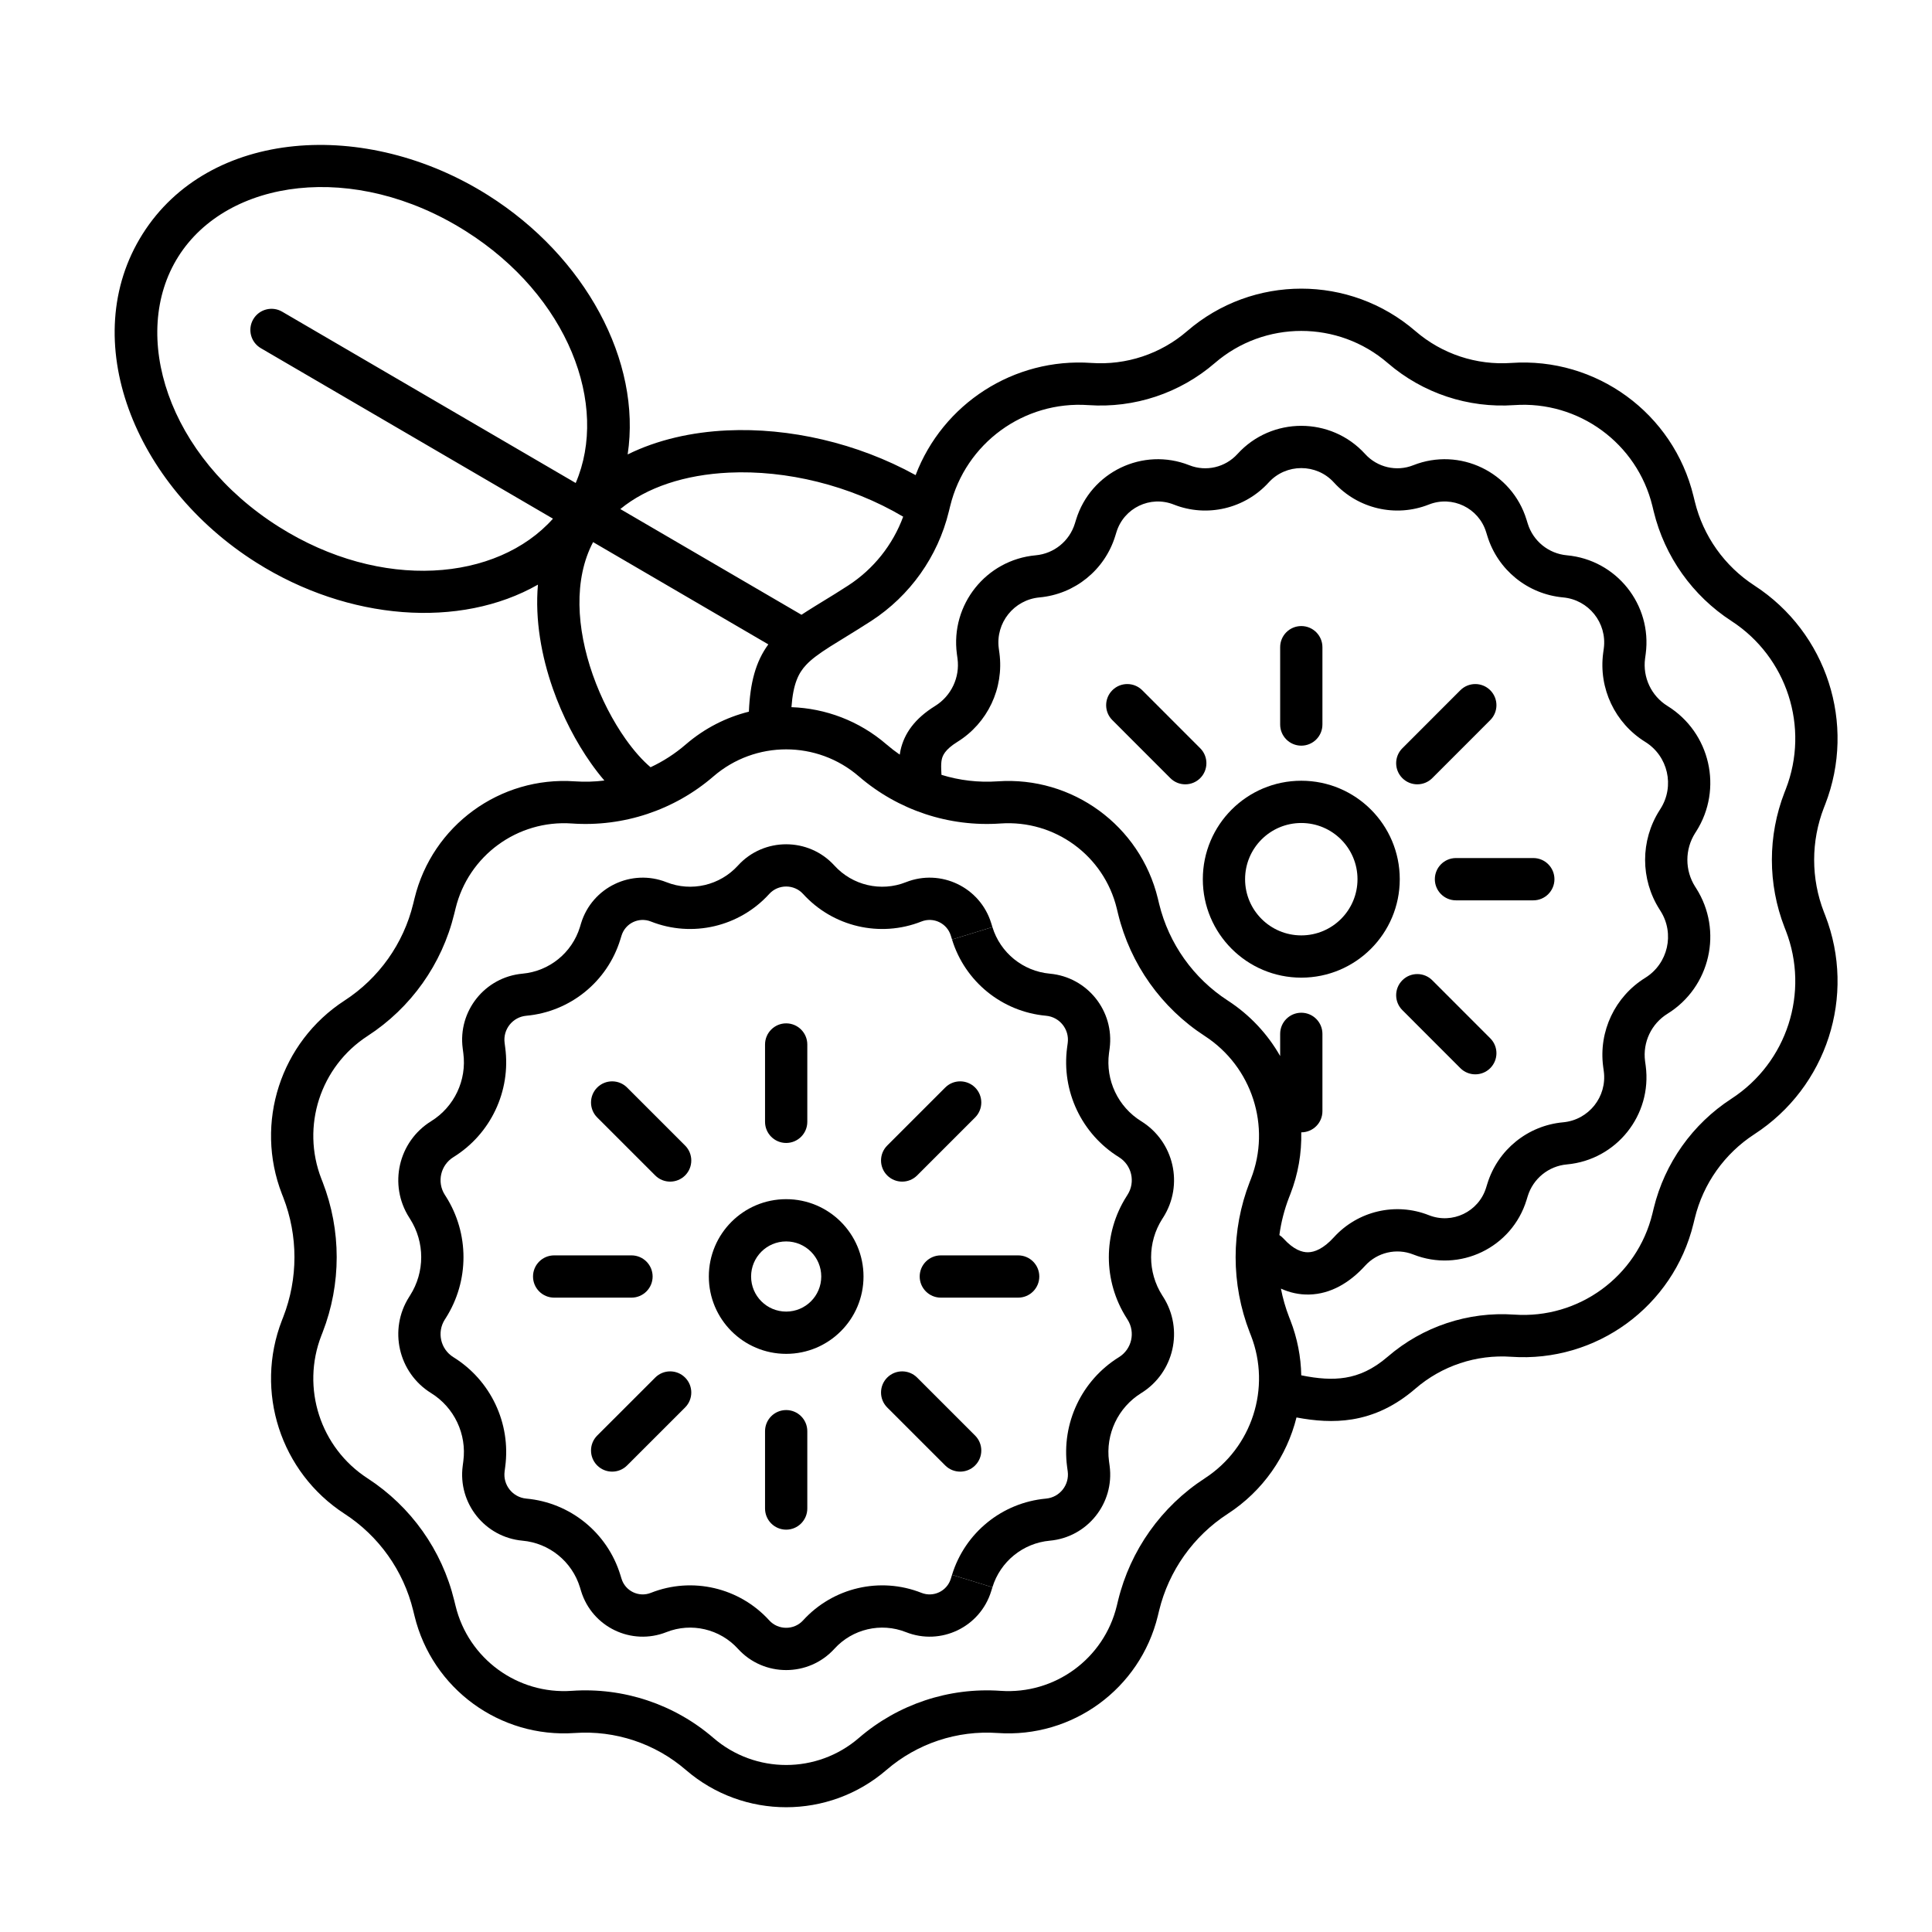 <svg xmlns="http://www.w3.org/2000/svg" fill="none" viewBox="0 0 64 64" height="64" width="64">
<path fill="black" d="M43.807 21.439C43.807 21.052 43.494 20.739 43.107 20.739C42.72 20.739 42.407 21.052 42.407 21.439V24.001C42.407 24.387 42.72 24.701 43.107 24.701C43.494 24.701 43.807 24.387 43.807 24.001V21.439Z"></path>
<path fill="black" d="M37.838 22.865C37.564 22.592 37.121 22.592 36.848 22.865C36.574 23.139 36.574 23.582 36.848 23.855L38.769 25.777C39.042 26.05 39.486 26.05 39.759 25.777C40.032 25.503 40.032 25.06 39.759 24.787L37.838 22.865Z"></path>
<path fill="black" d="M49.366 23.855C49.64 23.582 49.64 23.139 49.366 22.865C49.093 22.592 48.65 22.592 48.376 22.865L46.455 24.787C46.181 25.06 46.181 25.503 46.455 25.777C46.728 26.05 47.172 26.05 47.445 25.777L49.366 23.855Z"></path>
<path fill="black" d="M43.107 25.863C41.306 25.863 39.845 27.323 39.845 29.125C39.845 30.926 41.306 32.386 43.107 32.386C44.908 32.386 46.369 30.926 46.369 29.125C46.369 27.323 44.908 25.863 43.107 25.863ZM41.245 29.125C41.245 28.096 42.079 27.263 43.107 27.263C44.135 27.263 44.969 28.096 44.969 29.125C44.969 30.153 44.135 30.986 43.107 30.986C42.079 30.986 41.245 30.153 41.245 29.125Z" clip-rule="evenodd" fill-rule="evenodd"></path>
<path fill="black" d="M48.231 28.424C47.844 28.424 47.531 28.738 47.531 29.125C47.531 29.511 47.844 29.825 48.231 29.825H50.793C51.179 29.825 51.493 29.511 51.493 29.125C51.493 28.738 51.179 28.424 50.793 28.424H48.231Z"></path>
<path fill="black" d="M47.445 32.472C47.172 32.199 46.728 32.199 46.455 32.472C46.181 32.746 46.181 33.189 46.455 33.462L48.376 35.384C48.65 35.657 49.093 35.657 49.366 35.384C49.64 35.11 49.64 34.667 49.366 34.394L47.445 32.472Z"></path>
<path fill="black" d="M30.009 29.224C31.166 28.766 32.469 29.391 32.835 30.581L32.875 30.711L31.537 31.122L31.497 30.993C31.371 30.583 30.923 30.368 30.524 30.526C29.153 31.069 27.591 30.7 26.603 29.613C26.305 29.285 25.78 29.285 25.482 29.613C24.495 30.7 22.932 31.069 21.561 30.526C21.163 30.368 20.714 30.583 20.589 30.993L20.549 31.122C20.12 32.518 18.889 33.516 17.435 33.648C16.983 33.689 16.656 34.098 16.716 34.548L16.736 34.703C16.928 36.145 16.256 37.566 15.019 38.332C14.594 38.596 14.466 39.156 14.734 39.578L14.767 39.629C15.549 40.859 15.549 42.431 14.767 43.662L14.734 43.713C14.466 44.135 14.594 44.695 15.019 44.958C16.256 45.725 16.928 47.146 16.736 48.588L16.716 48.743C16.656 49.193 16.983 49.602 17.435 49.643C18.889 49.775 20.12 50.773 20.549 52.169L20.589 52.298C20.714 52.708 21.163 52.923 21.561 52.765C22.932 52.222 24.495 52.591 25.482 53.677C25.78 54.005 26.305 54.005 26.603 53.677C27.591 52.591 29.153 52.222 30.524 52.765C30.923 52.923 31.371 52.708 31.497 52.298L31.537 52.169L32.875 52.58L32.835 52.709C32.469 53.9 31.166 54.525 30.009 54.066C29.183 53.739 28.237 53.961 27.64 54.619C26.786 55.558 25.299 55.558 24.446 54.619C23.848 53.961 22.903 53.739 22.077 54.066C20.919 54.525 19.616 53.9 19.25 52.709L19.211 52.58C18.948 51.727 18.197 51.117 17.308 51.037C16.064 50.924 15.163 49.797 15.328 48.559L15.348 48.404C15.467 47.508 15.05 46.625 14.281 46.148C13.194 45.474 12.866 44.041 13.553 42.962L13.585 42.911C14.076 42.139 14.076 41.152 13.585 40.38L13.553 40.329C12.866 39.249 13.194 37.817 14.281 37.142C15.05 36.666 15.467 35.783 15.348 34.887L15.328 34.732C15.163 33.493 16.064 32.367 17.308 32.254C18.197 32.173 18.948 31.564 19.211 30.711L19.25 30.581C19.616 29.391 20.919 28.766 22.077 29.224C22.903 29.552 23.848 29.33 24.446 28.672C25.299 27.733 26.786 27.733 27.64 28.672C28.237 29.33 29.183 29.552 30.009 29.224Z"></path>
<path fill="black" d="M38.533 42.962L38.5 42.911C38.009 42.139 38.009 41.152 38.5 40.38L38.533 40.329C39.219 39.249 38.892 37.817 37.804 37.142C37.036 36.666 36.618 35.783 36.737 34.887L36.758 34.732C36.922 33.493 36.022 32.367 34.777 32.254C33.889 32.173 33.137 31.564 32.875 30.711L31.537 31.122C31.966 32.518 33.196 33.516 34.651 33.648C35.103 33.689 35.429 34.098 35.37 34.548L35.349 34.703C35.158 36.145 35.83 37.566 37.066 38.332C37.492 38.596 37.62 39.156 37.351 39.578L37.319 39.629C36.536 40.859 36.536 42.431 37.319 43.662L37.351 43.713L38.533 42.962ZM38.533 42.962C39.219 44.041 38.892 45.474 37.804 46.148C37.036 46.625 36.618 47.508 36.737 48.404L36.758 48.559C36.922 49.797 36.022 50.924 34.777 51.037C33.889 51.117 33.137 51.727 32.875 52.58L31.537 52.169C31.966 50.773 33.196 49.775 34.651 49.643C35.103 49.602 35.429 49.193 35.37 48.743L35.349 48.588C35.158 47.146 35.83 45.725 37.066 44.958C37.492 44.695 37.62 44.135 37.351 43.713L38.533 42.962Z" clip-rule="evenodd" fill-rule="evenodd"></path>
<path fill="black" d="M28.605 42.286C28.605 43.701 27.458 44.848 26.043 44.848C24.628 44.848 23.481 43.701 23.481 42.286C23.481 40.871 24.628 39.724 26.043 39.724C27.458 39.724 28.605 40.871 28.605 42.286ZM27.205 42.286C27.205 42.928 26.684 43.448 26.043 43.448C25.401 43.448 24.881 42.928 24.881 42.286C24.881 41.644 25.401 41.124 26.043 41.124C26.684 41.124 27.205 41.644 27.205 42.286Z" clip-rule="evenodd" fill-rule="evenodd"></path>
<path fill="black" d="M26.043 33.9C26.429 33.9 26.743 34.214 26.743 34.6V37.162C26.743 37.549 26.429 37.862 26.043 37.862C25.656 37.862 25.343 37.549 25.343 37.162V34.6C25.343 34.214 25.656 33.9 26.043 33.9Z"></path>
<path fill="black" d="M19.783 36.026C20.057 35.753 20.5 35.753 20.773 36.026L22.695 37.948C22.968 38.221 22.968 38.665 22.695 38.938C22.421 39.211 21.978 39.211 21.705 38.938L19.783 37.017C19.51 36.743 19.51 36.3 19.783 36.026Z"></path>
<path fill="black" d="M32.302 36.026C32.575 36.3 32.575 36.743 32.302 37.017L30.381 38.938C30.107 39.211 29.664 39.211 29.39 38.938C29.117 38.665 29.117 38.221 29.39 37.948L31.312 36.026C31.585 35.753 32.029 35.753 32.302 36.026Z"></path>
<path fill="black" d="M17.657 42.286C17.657 41.899 17.97 41.586 18.357 41.586H20.919C21.305 41.586 21.619 41.899 21.619 42.286C21.619 42.672 21.305 42.986 20.919 42.986H18.357C17.97 42.986 17.657 42.672 17.657 42.286Z"></path>
<path fill="black" d="M30.466 42.286C30.466 41.899 30.78 41.586 31.166 41.586H33.728C34.115 41.586 34.428 41.899 34.428 42.286C34.428 42.672 34.115 42.986 33.728 42.986H31.166C30.78 42.986 30.466 42.672 30.466 42.286Z"></path>
<path fill="black" d="M22.695 45.634C22.968 45.907 22.968 46.35 22.695 46.624L20.773 48.545C20.5 48.818 20.057 48.818 19.783 48.545C19.51 48.272 19.51 47.828 19.783 47.555L21.705 45.634C21.978 45.36 22.421 45.36 22.695 45.634Z"></path>
<path fill="black" d="M29.39 45.634C29.664 45.36 30.107 45.36 30.381 45.634L32.302 47.555C32.575 47.828 32.575 48.272 32.302 48.545C32.029 48.818 31.585 48.818 31.312 48.545L29.39 46.624C29.117 46.35 29.117 45.907 29.39 45.634Z"></path>
<path fill="black" d="M26.043 46.71C26.429 46.71 26.743 47.023 26.743 47.41V49.971C26.743 50.358 26.429 50.672 26.043 50.672C25.656 50.672 25.343 50.358 25.343 49.971V47.41C25.343 47.023 25.656 46.71 26.043 46.71Z"></path>
<path fill="black" d="M17.82 19.367C15.242 20.837 11.547 20.563 8.492 18.636C4.434 16.076 2.523 11.24 4.723 7.753C6.923 4.266 12.11 3.907 16.169 6.468C19.39 8.5 21.259 11.966 20.792 15.054C21.776 14.567 22.918 14.312 24.089 14.258C26.138 14.162 28.39 14.669 30.331 15.739C31.229 13.38 33.58 11.843 36.153 12.023C37.308 12.104 38.45 11.725 39.326 10.968C41.498 9.093 44.716 9.093 46.888 10.968C47.764 11.725 48.906 12.104 50.061 12.023C52.878 11.826 55.43 13.688 56.098 16.432L56.143 16.615C56.421 17.759 57.129 18.755 58.117 19.396C60.516 20.953 61.498 23.981 60.462 26.647L60.42 26.754C59.988 27.867 59.988 29.101 60.42 30.214L60.462 30.321C61.498 32.987 60.516 36.015 58.117 37.572C57.129 38.213 56.421 39.209 56.143 40.353L56.098 40.536C55.43 43.28 52.878 45.142 50.061 44.945C48.906 44.864 47.764 45.243 46.888 46C46.215 46.581 45.522 46.899 44.794 47.018C44.169 47.12 43.552 47.069 42.948 46.955C42.629 48.233 41.841 49.387 40.672 50.146C39.534 50.884 38.719 52.031 38.398 53.349L38.354 53.531C37.766 55.944 35.523 57.581 33.046 57.408C31.706 57.314 30.383 57.754 29.366 58.631C27.457 60.279 24.628 60.279 22.719 58.631C21.703 57.754 20.379 57.314 19.04 57.408C16.563 57.581 14.319 55.944 13.732 53.531L13.687 53.349C13.366 52.031 12.551 50.884 11.413 50.146C9.293 48.77 8.425 46.092 9.34 43.736L9.382 43.629C9.878 42.353 9.878 40.938 9.382 39.662L9.34 39.555C8.425 37.199 9.293 34.521 11.413 33.145C12.551 32.407 13.366 31.26 13.687 29.942L13.732 29.759C14.319 27.347 16.563 25.709 19.04 25.883C19.369 25.906 19.698 25.896 20.021 25.856C19.868 25.679 19.721 25.488 19.581 25.29C19.085 24.589 18.636 23.732 18.313 22.809C17.941 21.746 17.717 20.541 17.82 19.367ZM15.422 7.652C11.731 5.324 7.534 5.92 5.907 8.5C4.28 11.079 5.549 15.124 9.239 17.452C12.636 19.595 16.462 19.26 18.318 17.182L8.641 11.534C8.307 11.339 8.194 10.911 8.389 10.577C8.584 10.243 9.013 10.13 9.347 10.325L19.071 16C20.177 13.428 18.836 9.805 15.422 7.652ZM24.154 15.656C26.04 15.568 28.15 16.068 29.919 17.116C29.575 18.048 28.938 18.851 28.097 19.396C27.777 19.604 27.518 19.762 27.272 19.912C27.094 20.021 26.924 20.125 26.742 20.241C26.677 20.282 26.613 20.323 26.55 20.365L20.549 16.863C21.424 16.143 22.684 15.725 24.154 15.656ZM19.647 17.958L25.452 21.346C25.032 21.919 24.848 22.616 24.808 23.575C24.057 23.762 23.34 24.124 22.719 24.659C22.363 24.967 21.97 25.22 21.551 25.416C21.296 25.201 21.011 24.888 20.723 24.481C20.305 23.89 19.916 23.149 19.634 22.346C19.096 20.809 18.998 19.19 19.647 17.958ZM43.106 45.559C43.66 45.672 44.132 45.707 44.569 45.636C45.023 45.562 45.48 45.365 45.973 44.94C47.13 43.942 48.635 43.442 50.159 43.548C52.296 43.698 54.231 42.285 54.738 40.204L54.782 40.022C55.146 38.53 56.068 37.233 57.355 36.397C59.198 35.201 59.952 32.874 59.157 30.828L59.115 30.721C58.556 29.282 58.556 27.686 59.115 26.247L59.157 26.14C59.952 24.094 59.198 21.767 57.355 20.571C56.068 19.735 55.146 18.438 54.782 16.946L54.738 16.764C54.231 14.683 52.296 13.27 50.159 13.42C48.635 13.526 47.13 13.026 45.973 12.028C44.327 10.607 41.887 10.607 40.241 12.028C39.084 13.026 37.579 13.526 36.055 13.42C33.918 13.27 31.983 14.683 31.476 16.764L31.431 16.946C31.068 18.438 30.146 19.735 28.859 20.571C28.548 20.772 28.23 20.967 27.956 21.136C27.779 21.244 27.62 21.341 27.494 21.422C27.125 21.657 26.881 21.837 26.704 22.026C26.456 22.291 26.275 22.639 26.218 23.426C27.344 23.465 28.459 23.876 29.366 24.659C29.507 24.78 29.653 24.893 29.805 24.998C29.812 24.95 29.821 24.901 29.831 24.852C29.955 24.295 30.303 23.804 30.977 23.386C31.511 23.055 31.802 22.441 31.719 21.817L31.698 21.663C31.481 20.029 32.668 18.544 34.309 18.395C34.915 18.34 35.427 17.925 35.606 17.344L35.646 17.215C36.131 15.634 37.862 14.803 39.399 15.412C39.953 15.632 40.589 15.483 40.992 15.04C42.123 13.795 44.091 13.795 45.222 15.04C45.625 15.483 46.261 15.632 46.815 15.412C48.352 14.803 50.083 15.634 50.568 17.215L50.608 17.344C50.787 17.925 51.299 18.34 51.905 18.395C53.546 18.544 54.733 20.029 54.516 21.663L54.495 21.817C54.413 22.441 54.703 23.055 55.237 23.386C56.656 24.266 57.083 26.135 56.188 27.543L56.155 27.594C55.81 28.137 55.81 28.831 56.155 29.374L56.188 29.425C57.083 30.833 56.656 32.702 55.237 33.582C54.703 33.913 54.413 34.527 54.495 35.151L54.516 35.305C54.733 36.939 53.546 38.424 51.905 38.573C51.299 38.627 50.787 39.043 50.608 39.624L50.568 39.754C50.083 41.334 48.352 42.165 46.815 41.556C46.261 41.337 45.625 41.485 45.222 41.928C44.713 42.489 44.082 42.867 43.368 42.883C43.038 42.891 42.725 42.82 42.432 42.687C42.494 43.006 42.584 43.322 42.703 43.629L42.745 43.736C42.977 44.332 43.094 44.949 43.106 45.559ZM42.381 40.913C42.43 40.945 42.477 40.984 42.518 41.029C42.851 41.396 43.132 41.488 43.336 41.483C43.547 41.479 43.842 41.366 44.186 40.987C44.978 40.115 46.232 39.819 47.331 40.254C48.109 40.563 48.984 40.142 49.23 39.342L49.27 39.213C49.616 38.089 50.607 37.285 51.778 37.178C52.627 37.101 53.24 36.334 53.128 35.489L53.107 35.335C52.952 34.165 53.497 33.014 54.5 32.392C55.256 31.923 55.484 30.927 55.006 30.176L54.974 30.125C54.337 29.124 54.337 27.844 54.974 26.843L55.006 26.792C55.484 26.041 55.256 25.045 54.5 24.576C53.497 23.954 52.952 22.803 53.107 21.633L53.128 21.479C53.24 20.634 52.627 19.867 51.778 19.79C50.607 19.683 49.616 18.88 49.27 17.755L49.23 17.626C48.984 16.826 48.109 16.405 47.331 16.714C46.232 17.149 44.978 16.853 44.186 15.981C43.61 15.348 42.604 15.348 42.028 15.981C41.236 16.853 39.982 17.149 38.883 16.714C38.105 16.405 37.23 16.826 36.984 17.626L36.944 17.755C36.598 18.88 35.607 19.683 34.436 19.79C33.587 19.867 32.974 20.634 33.086 21.479L33.107 21.633C33.262 22.803 32.717 23.954 31.714 24.576C31.3 24.833 31.226 25.031 31.198 25.155C31.179 25.241 31.174 25.342 31.179 25.485C31.18 25.517 31.182 25.565 31.185 25.62L31.188 25.668C31.783 25.852 32.413 25.927 33.046 25.883C35.523 25.709 37.766 27.347 38.354 29.759L38.398 29.942C38.719 31.26 39.534 32.407 40.672 33.145C41.409 33.623 41.995 34.259 42.407 34.983V34.248C42.407 33.862 42.72 33.548 43.107 33.548C43.494 33.548 43.807 33.862 43.807 34.248V36.81C43.807 37.197 43.494 37.51 43.107 37.51H43.106C43.121 38.193 43.005 38.887 42.745 39.555L42.703 39.662C42.546 40.068 42.438 40.488 42.381 40.913ZM36.994 30.091L37.038 30.273C37.444 31.939 38.473 33.387 39.91 34.319C41.475 35.335 42.115 37.312 41.44 39.048L41.398 39.155C40.776 40.757 40.776 42.534 41.398 44.136L41.44 44.243C42.115 45.979 41.475 47.956 39.91 48.971C38.473 49.904 37.444 51.352 37.038 53.018L36.994 53.2C36.568 54.949 34.941 56.137 33.143 56.011C31.435 55.892 29.748 56.453 28.451 57.572C27.068 58.766 25.018 58.766 23.634 57.572C22.338 56.453 20.65 55.892 18.942 56.011C17.145 56.137 15.518 54.949 15.092 53.2L15.047 53.018C14.642 51.352 13.613 49.904 12.175 48.971C10.61 47.956 9.971 45.979 10.645 44.243L10.687 44.136C11.309 42.534 11.309 40.757 10.687 39.155L10.645 39.048C9.971 37.312 10.61 35.335 12.175 34.319C13.613 33.387 14.642 31.939 15.047 30.273L15.092 30.091C15.518 28.342 17.145 27.154 18.942 27.279C20.65 27.399 22.338 26.838 23.634 25.719C25.018 24.525 27.068 24.525 28.451 25.719C29.748 26.838 31.435 27.399 33.143 27.279C34.941 27.154 36.568 28.342 36.994 30.091Z" clip-rule="evenodd" fill-rule="evenodd"></path>
</svg>
